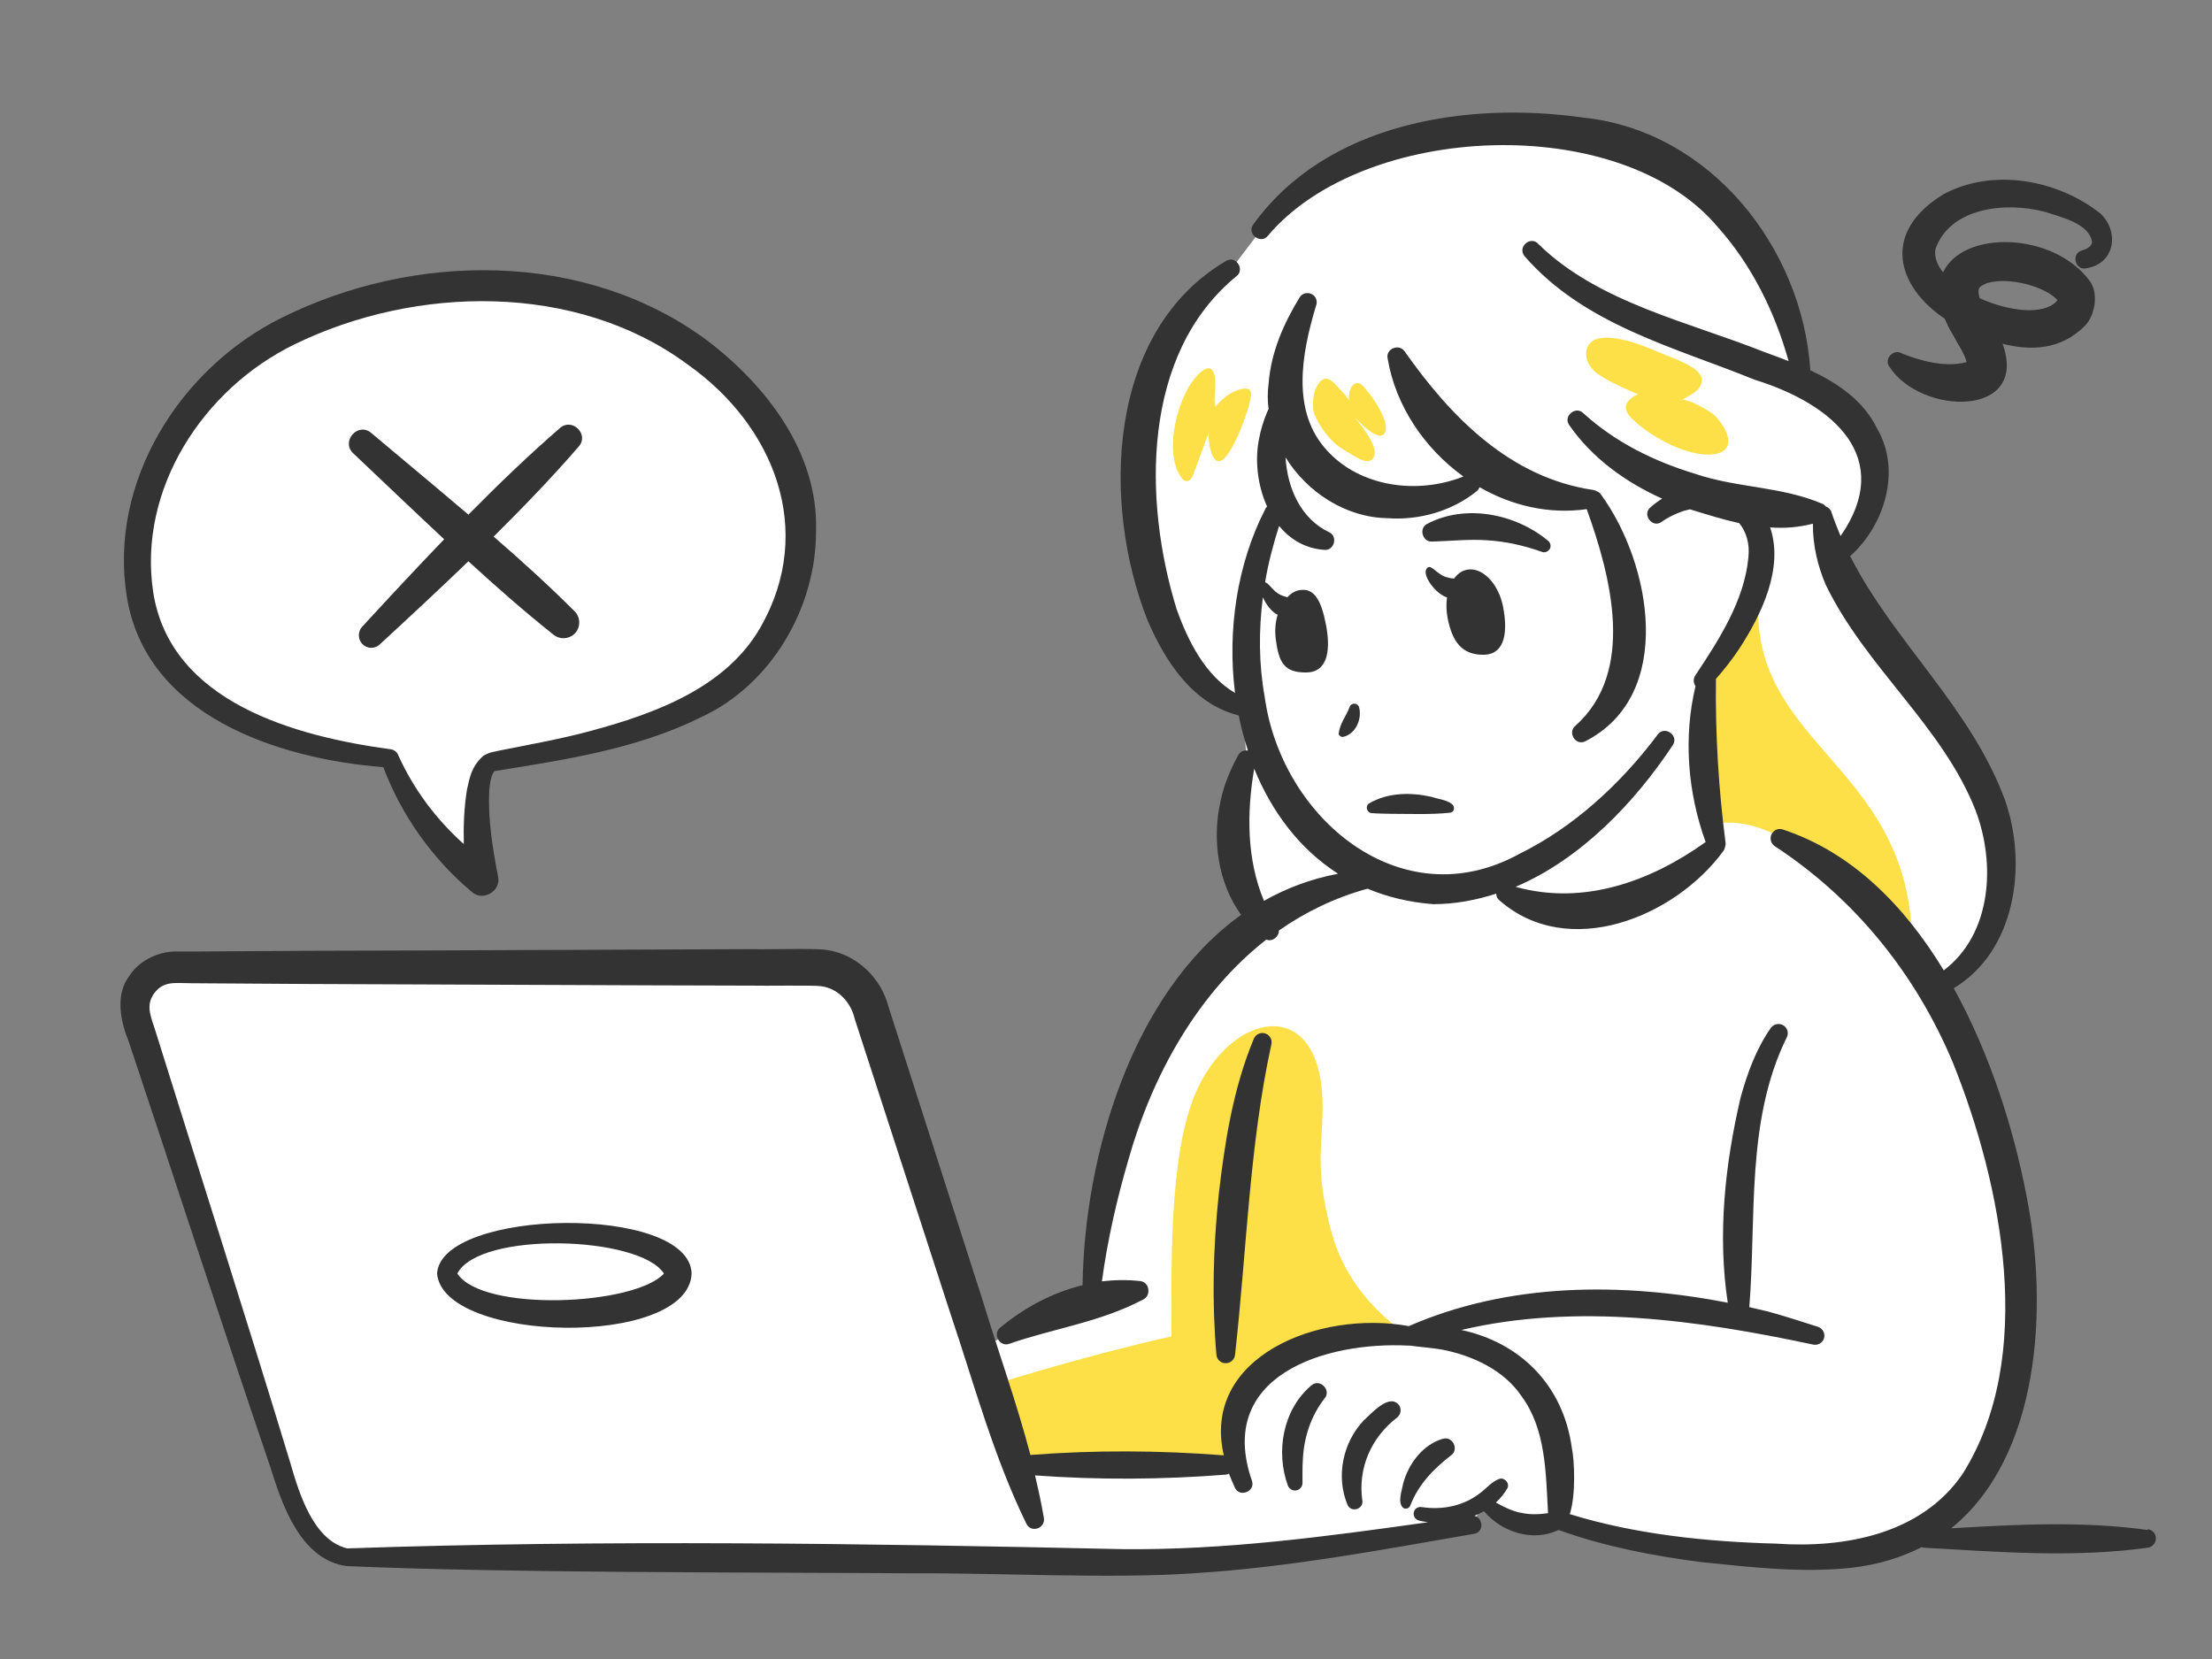 <?xml version="1.0" encoding="UTF-8"?>
<svg id="_レイヤー_2" data-name="レイヤー 2" xmlns="http://www.w3.org/2000/svg" viewBox="0 0 120 90">
  <rect x="0" y="0" width="120" height="90" fill="#808080" stroke="none"/>
  <defs>
    <style>
      .cls-1 {
        fill: #333;
      }

      .cls-1, .cls-2, .cls-3, .cls-4 {
        stroke-width: 0px;
      }

      .cls-2 {
        fill: none;
      }

      .cls-3 {
        fill: #fde047;
      }

      .cls-4 {
        fill: #fff;
      }
    </style>
  </defs>
  <g id="_アウトライン" data-name="アウトライン">
    <g>
      <g>
        <path class="cls-4" d="M104.43,52.83l.72.67c3.38-1.88,3.6-5.34,3.35-7.59-.64-5.72-6.62-9.94-8.85-15.15-.4-.94,1.71-1.59,2.24-4.66.52-3.07-4.16-5.84-4.16-5.84-.52-3.57-2.63-8.88-7.41-11.45-5.75-3.1-17.56-2.35-21.93,3.69l-1.59,2.09c-7.92,4.91-5.56,22.06.56,23.77l.28,2.81c-1.61,4.74.23,8.44.23,8.44l-1.53,2.13c-6.62,6.5-7.11,18.12-7.11,18.12l.11.73c-1.49.4-3.36,1.01-4.84,1.9l-1.33.65-5.97-18.49c-.42-1.29-1.62-2.16-2.97-2.16H9.47c-1.47,0-2.51,1.43-2.06,2.83l7.8,24.17c.62,2.53,2.15,5,3.6,5,0,0,33.04,0,40.25.26,7.22.26,14.28-.98,20.81-2.01l.63-1.25c2,2,4,1,4,1,0,0,5,2,14,2,3,0,10-1,11-11,.65-6.48-1.23-14.64-5.07-20.67Z"/>
        <path class="cls-4" d="M26.52,15.52c-10.44,0-17.69,5.42-18.91,12.95-1.06,6.55,2.63,11.5,13.52,12.68,1.23,3.01,3,4.99,4.99,6.54-.36-2.71-.47-5.65.39-6.27.46-.33,7-.81,11.51-3.31,3.93-2.18,5.4-5.81,5.4-9.63.1-5.26-6.47-12.95-16.91-12.95Z"/>
      </g>
      <rect class="cls-2" width="120" height="90"/>
      <g>
        <path class="cls-3" d="M86.44,20.07c-.55-.55-.43-1.18-.19-1.44.69-.77,2.85.09,3.6.42.88.38,2.35.83,2.46,1.47s-.69.94-1.1,1.2c.27-.17,1.59.6,1.79.8.85.85,1.3,2.15-.37,2.14-1.41-.01-3.21-1.08-4.1-1.95s.34-1.32.34-1.32c0,0-1.89-.76-2.44-1.31Z"/>
        <path class="cls-3" d="M95.38,33.11c-.02,7.44,8.34,8.68,8.34,18.13-4.7-4.1-7.22-6.96-10.58-6.58-1.26-3.79-.94-5.56-.53-7.84,0,0,1.66-2.15,2.78-3.7Z"/>
        <path class="cls-3" d="M65.14,58.71c-1.69,3.14-1.6,9.23-1.59,13.79-4.31.95-9.05,2.43-9.05,2.43l1,4.57s9.62-1.07,11,0c0,0,.38-3.7,1.4-4.55s3.6-2.45,8.6-2.45c0,0-3.23-1.86-4.25-5.59s-.42-4.91-.51-7.32c-.21-5.31-4.48-4.84-6.6-.89Z"/>
        <path class="cls-3" d="M63.65,23.86c-.05.7.02,1.43.41,2.01.08.12.19.24.33.23.19,0,.29-.21.35-.38.27-.74.55-1.48.82-2.22-.02.45.19,2.09.9,1.32.65-.7,1.52-3.18,1.4-3.55s-.75-.12-1.08.06-.6.46-.85.73c-.1-.42.02-.86,0-1.29-.04-1.58-1.08-.42-1.47.27-.47.86-.75,1.83-.82,2.81Z"/>
        <path class="cls-3" d="M73.19,21.71c-.26-.34-.54-.66-.85-.96-.2-.19-.45-.31-.69-.08-.4.39-.53,1.3-.34,1.8.27.7.9,1.53,1.56,1.91s1.43,1,1.68.37-1.05-2.08-1.05-2.08c.45.42,1.31,1.31,1.62.82s-.51-1.81-1.13-2.5c-.09-.1-.19-.2-.33-.21-.22-.02-.38.22-.44.44s-.03.5-.03.5Z"/>
      </g>
      <g>
        <path class="cls-1" d="M66.44,73.95c.28.03.53-.17.56-.45.62-5.52.78-11.41,1.97-16.84.06-.23-.06-.48-.29-.58-.25-.11-.55.01-.66.27-1.13,2.71-1.58,5.62-1.91,8.5-.3,2.88-.37,5.76-.12,8.65.02.23.2.42.44.45Z"/>
        <path class="cls-1" d="M116.5,83c-3.54-.49-7.09-.3-10.65-.09,4.81-3.88,5.3-11.96,4.08-18.07-.68-3.56-1.96-7.64-3.94-11.23,3.35-2.01,4.01-6.67,2.79-10.18-1.85-5.05-6.04-8.59-8.41-13.26,1.85-1.65,2.79-4.6,1.48-6.89-.75-1.55-2.14-2.49-3.64-3.19-.43-6.66-5.43-12.99-12.31-13.71-6.34-.9-13.94.28-17.92,5.81-.36.51.44,1.09.81.59,5.19-6.14,19.11-6.77,24.4-.46,1.81,2.02,3.09,4.57,3.84,7.27-.43-.17-.86-.33-1.28-.48-4.17-1.66-9.03-2.69-12.27-5.85-.42-.51-1.18.12-.78.63,3.25,3.74,8.14,4.94,12.49,6.71,4.36,1.35,7.58,4.28,4.66,8.48-.18-.43-.35-.86-.5-1.31-.05-.15-.17-.25-.31-.3-.05-.05-.08-.1-.15-.13-2.27-.97-4.65-.86-6.94-1.64-2.23-.68-4.31-1.7-6.05-3.28-.41-.43-1.12.16-.77.64,1.24,1.79,3.06,3.1,5.04,3.99-.22.14-.43.29-.63.47-.48.38.1,1.16.6.79.32-.23.73-.43,1.13-.57.14-.05.27-.07.41-.11.88.27,1.77.55,2.67.75.38.46.58,1.09.5,1.85-.21,2.33-1.59,4.47-2.88,6.41-.12.18-.11.41.01.58-.66,2.79-.43,5.75.55,8.46-3.02,2.16-6.65,3.45-10.31,2.43,3.55-1.51,6.47-4.58,8.53-7.69.35-.53-.46-1.08-.82-.57-2.02,2.69-4.57,5.03-7.52,6.48-6.42,3.52-12.9-1.97-13.8-8.52-.32-1.77-.33-3.6-.1-5.41.17.39.48.8.8.95-.12.4-.16.85-.1,1.32.16,1.27.46,1.83,1.67,1.81,1.21-.02,1.3-1.33,1.05-2.61s-.63-2.02-1.46-1.85c-.24.05-.45.18-.63.38-.13-.03-.26-.08-.38-.13-.4-.19-.62-.64-.83-.68.17-1.03.44-2.05.76-3.06.6.73,1.42,1.23,2.46,1.3.53.05.75-.74.25-.96-1.53-.73-2.26-2.38-2.36-4.06,1.17,1.9,3.27,3.26,5.52,3.3,1.76.13,3.54-.4,4.86-1.47.07-.06.11-.13.15-.21,1.75,1.01,3.78,1.48,5.81,1.19,1.33,3.7,2.66,8.82-.61,11.75-.45.35,0,1.1.52.85,4.93-2.51,3.58-9.69.85-13.41-.06-.09-.14-.13-.22-.16-.05-.03-.11-.06-.18-.07-4.51-.66-7.73-3.95-10.24-7.52-.3-.44-1.04-.14-.92.39.43,2.57,2,4.88,4.11,6.4-2.5.99-5.57.57-7.37-1.38-1.99-2.12-1.42-5.26-.62-7.9.08-.22,0-.48-.21-.6-.24-.14-.55-.07-.69.17-.84,1.38-1.55,2.94-1.68,4.69-.06.45-.06.9,0,1.35-.27.58-.45,1.25-.5,1.55-.26,1.18-.11,2.58.42,3.75-.04.04-.08.08-.1.14-1.52,2.95-2.07,6.56-1.64,9.97-1.61-.94-2.55-2.81-3.17-4.55-1.81-5.87-1.91-13.83,3.24-18.05.48-.35,0-1.13-.53-.85-6.5,3.8-6.79,13.16-4.29,19.5.95,2.2,2.43,4.55,4.95,5.17.13.65.3,1.29.5,1.91-.21-.04-.42.05-.53.25-.42.78-.77,1.6-.95,2.47-.48,2.08-.15,4.45,1.11,6.19-5.9,4.23-8.5,13.01-8.6,20.09-1.64.4-3.2,1.24-4.49,2.32-.4.35.01,1.05.51.86,2.46-.85,4.94-1.17,7.28-2.41.43-.21.33-.92-.15-.99-.7-.08-1.41-.07-2.1.01.3-2.23.81-4.46,1.44-6.61,1.3-4.6,3.77-9.03,7.48-11.93.33.14.69-.16.68-.49,1.43-1,3.03-1.78,4.81-2.27,1.07.45,2.26.74,3.56.84,1.19,0,2.33-.22,3.42-.57,0,.13.05.26.17.36,3.74,3.28,9.52.92,12.15-2.67.05-.07.08-.14.09-.22.03-.07.04-.15.03-.24-.38-2.94-.56-5.91-.52-8.88,0,0,0,0,0,0,.46-.52.88-1.06,1.26-1.63,1.21-1.86,2.43-4.38,1.68-6.59.77.06,1.54,0,2.32-.2-.01,1.14.25,2.28.7,3.32,2.17,4.48,6.32,7.65,8.12,12.22,1.11,2.91.88,6.72-1.72,8.69-2.13-3.51-4.99-6.42-8.76-7.65-.2-.06-.43.02-.55.21-.16.23-.09.56.15.71,4.35,2.85,7.64,6.93,9.65,11.73,2.67,6.63,4.55,15.99.51,22.35-2.23,3.23-6.35,4.01-10.11,3.75-3.74-.1-7.62-.5-11.18-1.6.35-1.07.24-3,.12-3.54-.47-3.53-2.88-5.78-6-6.45,6.22-1.47,12.89-.53,19.07.79.25.06.52-.08.6-.33.08-.26-.06-.54-.32-.63-.9-.29-1.8-.58-2.71-.83-.34-.08-.68-.16-1.02-.24.39-4.89-.19-10.1,2.02-14.61.13-.22.07-.51-.15-.66-.23-.16-.54-.1-.7.12-.81,1.16-1.28,2.47-1.64,3.77-.85,3.63-1.26,7.44-.7,11.14-5.75-1.11-11.87-1.1-17.3,1.27-4.9-.89-11.27,1.68-10.04,7.01-3.5-.27-7-.29-10.49-.02-.74-2.82-1.73-5.56-2.58-8.35-1-3.13-4.15-12.96-5.11-15.94-.4-1.59-1.75-2.89-3.39-3.11-.63-.1-3.3-.01-3.94-.04-6.07.02-18.28.08-24.35.09,0,0-6.09.04-6.09.04h-.76c-.95-.06-2.11.45-2.64,1.29-.84,1.06-.47,2.59-.05,3.61,2.57,7.7,5.07,15.42,7.69,23.11.6,1.91,1.6,5,4.14,5.33h0c8.87.38,21.6.33,30.59.39,4.51-.03,10.88.31,15.34,0,5.15-.32,10.19-1.27,15.21-2.14.58-.1.49-.87.03-.98.18-.07.34-.15.51-.25.97,1.14,2.65,1.69,4.05,1.02,2.54.91,5.11,1.4,7.73,1.74,2.71.28,5.44.6,8.17.31,1.45-.17,2.7-.56,3.8-1.12.03,0,.06.03.1.03,4.06.23,8.13.56,12.18,0,.21-.04.38-.2.42-.42.05-.28-.14-.54-.42-.58ZM68.57,48.87c-.94-2.24-.94-4.77-.53-7.17.95,2.34,2.46,4.36,4.55,5.7-1.47.28-2.8.78-4.02,1.47ZM82.5,82.07c-.46-.1-.9-.3-1.35-.56.25-.23.47-.49.64-.8.11-.3-.23-.61-.51-.46-.38.16-.64.49-.96.73-.9.71-2.04.95-3.18.78-.2-.04-.4.08-.44.28-.05.2.08.4.28.45.16.04.33.07.49.09-5.53.78-11.03,1.52-16.59,1.46-13.93-.31-28.12-.52-42.04-.04-1.85-.44-2.62-3.01-3.1-4.67-2.36-7.77-4.84-15.5-7.26-23.25-.26-.88-.62-1.48-.12-2.19.53-.7,1.13-.55,2.07-.55,0,0,6.09.04,6.09.04,6.07.02,18.28.08,24.35.09.39.02,3.37-.03,3.66.03.94.11,1.64.89,1.84,1.78.98,3.03,4.14,12.73,5.17,15.92,1.3,3.85,2.34,7.77,4.14,11.46.26.53,1.04.25.95-.31-.13-.78-.3-1.54-.48-2.31,3.44.25,6.89.23,10.33-.04.07,0,.13-.03.19-.06.1.25.2.51.33.78.25.53,1.11.19.92-.38-1.98-5.69,3.93-7.58,8.51-7.34,0,0,0,0,0,0,.02,0,.04,0,.07,0,.59.08,1.18.12,1.76.22,1.65.33,3.33,1.11,4.28,2.52,1.33,1.8,1.32,4.17,1.44,6.35-.49.07-1.01.09-1.49-.03Z"/>
        <path class="cls-1" d="M71.15,75.15c-1.55,1.3-1.96,3.6-1.28,5.45.06.15.21.26.39.26.22,0,.4-.19.4-.41,0-.41-.01-.86.02-1.28.06-1.21.44-2.36,1.18-3.31.38-.45-.26-1.09-.71-.71Z"/>
        <path class="cls-1" d="M75.91,76.25c-.51-.71-1.5.42-1.93.81-1.13,1.19-1.52,3.03-.88,4.57.2.47.92.23.8-.27-.23-1.72.48-3.37,1.88-4.45.2-.15.27-.44.13-.66Z"/>
        <path class="cls-1" d="M78.28,78.05c-1.1.32-1.87,1.36-2.16,2.43-.06.37-.34,1.08.03,1.34.14.06.3,0,.36-.15.45-1.16,1.26-1.98,2.21-2.72.45-.31.08-1.07-.45-.89Z"/>
        <path class="cls-1" d="M74.28,43.58c-.23.13-.14.52.13.53.35.03.72.03,1.08.04,1.04,0,2.1.05,3.17-.06.08,0,.16-.06.2-.14.17-.5-.86-.59-1.19-.72-1.13-.25-2.35-.25-3.39.35Z"/>
        <path class="cls-1" d="M108.64,18.65c1.54.39,3.17.34,4.48-.99.54-.56.74-1.77.24-2.43-1.96-2.64-6.84-2.78-7.95-.46-.32-.4-.49-.84-.41-1.27.79-2.22,3.75-2.58,5.93-2.01.88.29,2.42.63,2.56,1.64,0,.16-.16.34-.52.45-.64.15-.41,1.13.23.97,1.57-.26,1.77-2.02.74-2.97-2.31-1.83-5.82-2.49-8.51-1.04-3.39,2.07-2.53,5,.07,6.75.12.28.26.57.45.88.28.53.61.98.74,1.47-1.09.31-2.45-.04-3.5-.46-.45-.29-1.01.28-.69.72,1.73,2.65,7.59,2.77,6.14-1.25ZM107.83,15.35c1.16-.33,3.08.17,3.78.92-.01.02-.03.04-.04.07-.71.78-2.6.55-4.17-.16,0-.02-.02-.04-.02-.06-.13-.54,0-.57.45-.78ZM106.78,19.62s0,0,0,0c.01-.01.02-.02,0,0Z"/>
        <path class="cls-1" d="M20.79,41.61c.98,2.6,2.66,4.98,4.8,6.77.58.55,1.61-.03,1.43-.82-.29-1.52-.55-3.08-.48-4.62.02-.46.14-1.02.3-1.11,3.79-.61,7.71-1.19,11.21-2.93,3.8-1.76,6.22-5.93,6.22-10.07.14-4.29-2.73-7.96-5.96-10.4-6.61-4.86-15.86-4.77-23.05-1.18-5.47,2.71-9.39,8.87-8.38,15.12,1.04,6.47,8.22,8.8,13.93,9.25ZM15.98,18.68c6.56-3.2,15.28-3.38,21.32,1.09,4.71,3.32,6.94,9,3.98,14.22-1.86,3.29-5.68,4.7-9.19,5.65-1.58.43-3.34.75-4.96,1.07-.39.1-.46.05-.91.29-.68.62-.74,1.23-.88,1.8-.17,1-.2,2-.18,2.99-1.5-1.34-2.72-2.97-3.56-4.83-.06-.16-.21-.28-.39-.31-5.19-.7-11.97-2.55-12.9-8.53-.84-5.56,2.69-11.02,7.67-13.44Z"/>
        <path class="cls-1" d="M24.1,29.25c-1.51,1.57-2.99,3.16-4.46,4.76-.23.25-.23.65,0,.91.25.28.68.3.95.05,1.62-1.49,3.23-2.99,4.82-4.52,1.51,1.38,3.04,2.73,4.64,4,.33.25.8.23,1.11-.06.34-.33.35-.87.03-1.21-1.42-1.42-2.9-2.76-4.41-4.07,1.59-1.58,3.15-3.19,4.62-4.89.57-.65-.35-1.57-1.01-1.01-1.73,1.5-3.37,3.08-4.98,4.71-1.75-1.49-3.52-2.96-5.28-4.44-.71-.59-1.64.45-.98,1.1,1.65,1.56,3.29,3.13,4.95,4.68Z"/>
        <path class="cls-1" d="M84.03,29.84c.13-.14.11-.36-.03-.49-1.77-1.48-4.49-2.03-6.58-.93-.46.23-.26.99.27.96,1.04-.03,2-.14,2.99-.07,1,.06,2.03.29,2.97.63.13.05.28.01.37-.1Z"/>
        <path class="cls-1" d="M80.49,35.52c1.21-.02,1.3-1.33,1.05-2.61-.25-1.27-1.14-2.17-1.97-2-.28.06-.51.23-.69.48-.14-.01-.28-.04-.42-.08-.55-.16-.88-.83-1.09-.42-.19.37.53,1.34,1.13,1.52-.05.34-.04.72.03,1.11.25,1.27.76,2.02,1.97,2Z"/>
        <path class="cls-1" d="M73.22,38.35c-.21.54-.53.88-.6,1.46.03.12.15.19.27.16.66-.16,1.01-.98.84-1.6-.06-.24-.42-.27-.51-.03Z"/>
        <path class="cls-1" d="M23.71,69.09c.33,3.78,13.64,4.06,13.81,0-.11-3.78-13.59-3.54-13.81,0ZM24.81,69.09c1.18-2.31,9.89-2.06,11.21,0-1.59,1.74-9.83,2.11-11.21,0Z"/>
      </g>
    </g>
  </g>
</svg>